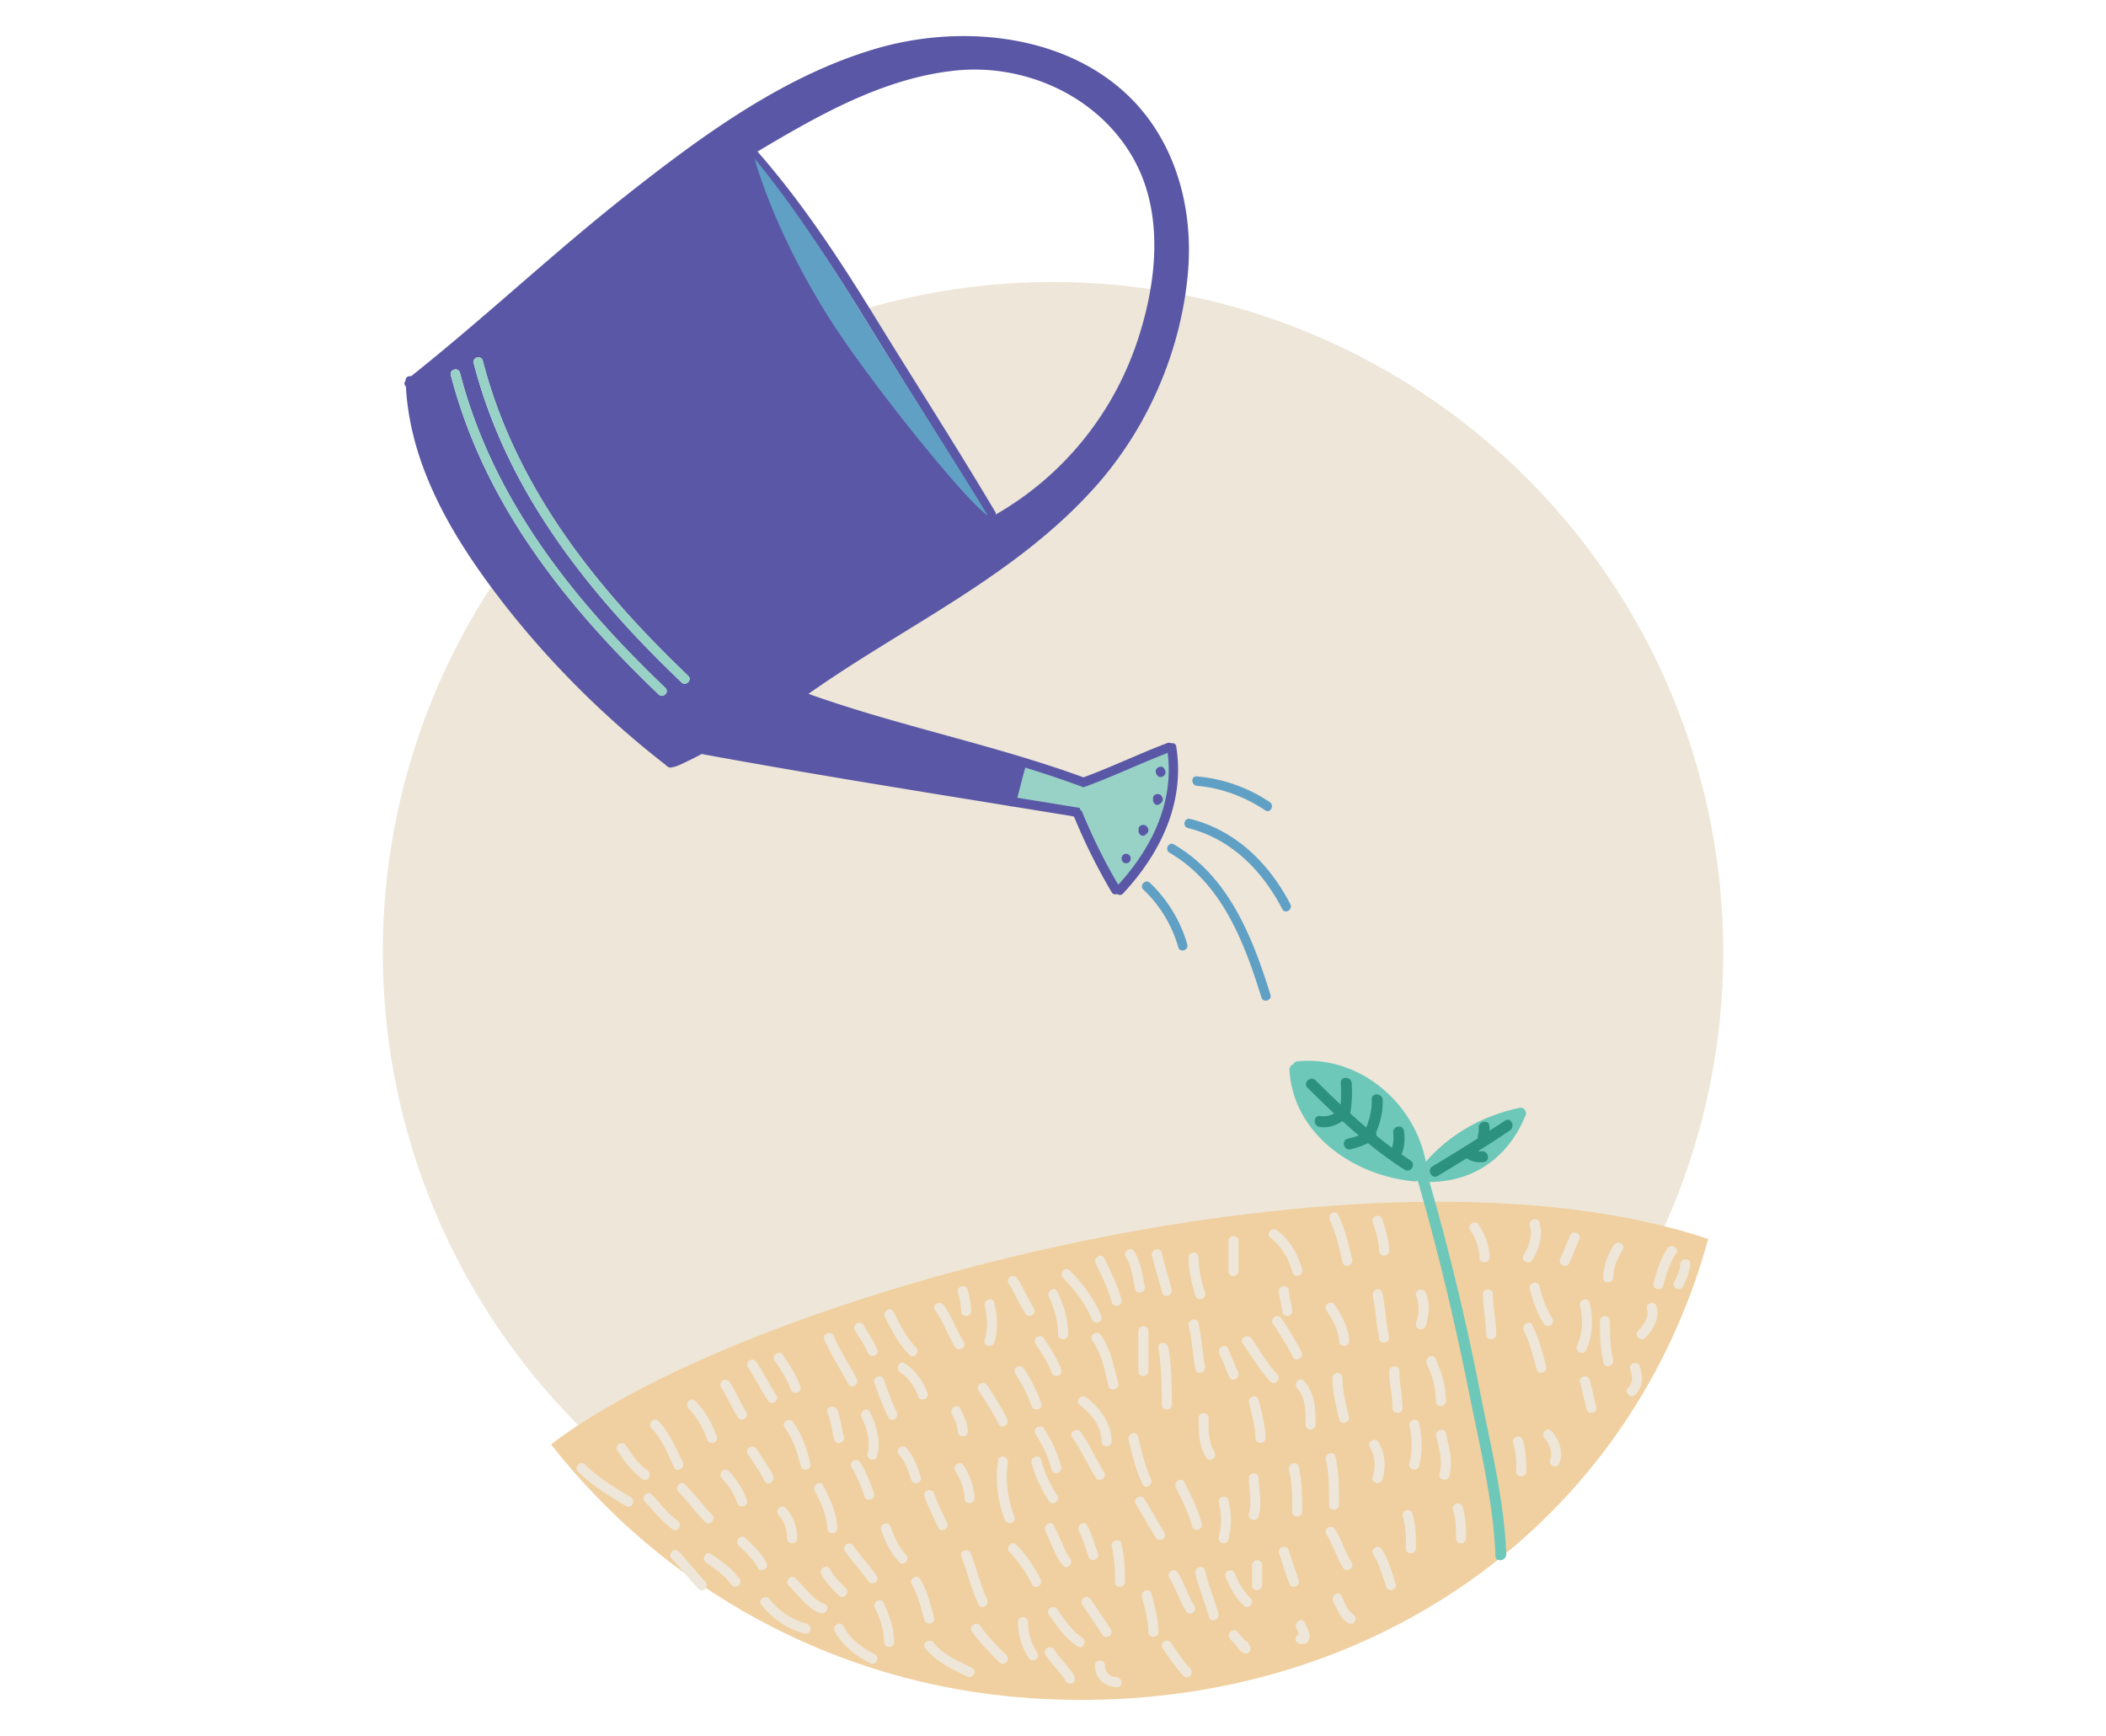 <svg xmlns="http://www.w3.org/2000/svg" width="223.643" height="184.372"><circle fill="#EEE6D8" cx="111.822" cy="101.123" r="71.171"/><path fill="#F0D0A0" d="M181.402 131.585c-8.749 31.732-38.021 51.124-72.128 48.759-20.789-1.442-38.852-11.737-50.757-26.947 21.623-16.49 87.459-33.715 122.885-21.812z"/><path fill="#6DC8BA" d="M161.949 117.917c-.102-.188-.301-.312-.578-.257-3.887.814-7.368 2.753-9.957 5.721-1.2-6.276-7.074-11.317-13.645-10.661a.482.482 0 0 0-.424.304c-.233.088-.433.296-.414.612.404 6.848 6.861 11.252 13.265 11.831a.526.526 0 0 0 .341-.082.681.681 0 0 0 .082.228c2.144 7.438 3.92 14.967 5.436 22.558 1.103 5.525 2.544 11.409 2.749 17.064.026.75 1.175.549 1.147-.19-.204-5.661-1.662-11.528-2.749-17.062a266.644 266.644 0 0 0-5.402-22.453c4.744-.025 8.401-2.634 10.213-7.094a.51.51 0 0 0-.064-.519z"/><path fill="#2C917E" d="M149.781 123.244c-.328-.208-.643-.438-.962-.656.017-.032.041-.055.055-.09.291-.759.335-1.607.213-2.404-.114-.743-1.253-.496-1.138.243a3.59 3.59 0 0 1-.126 1.561c-.556-.408-1.1-.828-1.636-1.259a.663.663 0 0 0-.072-.316c.46-1.111.763-2.294.717-3.506-.029-.743-1.191-.806-1.164-.052.039 1.036-.205 2.022-.578 2.979a62.31 62.31 0 0 1-1.711-1.503c.206-1.055.21-2.104.164-3.18-.031-.745-1.193-.805-1.16-.053.03.768.055 1.539-.027 2.302a114.484 114.484 0 0 1-2.644-2.573c-.528-.531-1.392.252-.862.784.927.929 1.87 1.843 2.826 2.739a2.302 2.302 0 0 1-1.479.267c-.743-.112-.79 1.052-.053 1.163.876.13 1.693-.145 2.416-.623a71.183 71.183 0 0 0 1.729 1.521 6.812 6.812 0 0 1-1.132.332c-.738.147-.492 1.285.242 1.138.662-.133 1.28-.371 1.882-.649 1.24 1.006 2.521 1.962 3.878 2.821.633.401 1.257-.583.622-.986zm10.04-4.227c-.543.371-1.101.715-1.647 1.073.006-.167.014-.333-.005-.507-.085-.748-1.222-.496-1.14.243.029.254-.023.513-.084.761-.03.11-.02.208.006.301-1.591 1.01-3.193 2-4.811 2.967-.645.382-.119 1.422.524 1.039 1.044-.623 2.08-1.257 3.112-1.893.038.042.074.084.134.117.505.292 1.08.37 1.655.293.745-.102.496-1.238-.243-1.139-.119.016-.246.01-.37-.006a107.14 107.14 0 0 0 3.395-2.21c.611-.418.091-1.459-.526-1.039z"/><path fill="#EEE6D8" d="M66.979 159.006c-1.716-1.03-3.421-2.069-4.862-3.472-.494-.48-1.216.303-.723.783 1.505 1.463 3.292 2.554 5.083 3.629.591.356 1.087-.588.502-.94zm1.775-2.84c-.978-.679-1.639-1.685-2.289-2.658-.38-.57-1.28 0-.896.574.762 1.143 1.543 2.231 2.685 3.024.563.393 1.057-.554.5-.94zm3.75-.883c-.75-1.518-1.391-3.12-2.574-4.365-.474-.499-1.193.286-.722.783 1.107 1.165 1.696 2.737 2.398 4.158.303.613 1.2.034.898-.576zm3.61-2.716c-.485-1.409-1.24-2.707-2.277-3.781-.479-.496-1.199.29-.723.782.908.941 1.561 2.09 1.984 3.323.224.648 1.24.327 1.016-.324zm3.136-2.611c-.662-1.025-1.111-2.169-1.775-3.196-.372-.577-1.271-.004-.896.575.662 1.024 1.111 2.168 1.775 3.195.372.576 1.271.005.896-.574zm3.197-1.776c-.755-1.156-1.373-2.396-2.131-3.552-.375-.573-1.275-.001-.896.575.756 1.156 1.374 2.395 2.13 3.552.375.574 1.275.001.897-.575zm2.546-.941c-.427-1.202-1.131-2.264-1.834-3.32-.381-.571-1.281 0-.898.574.651.977 1.322 1.958 1.717 3.07.228.646 1.245.326 1.015-.324zm-13.042 14.254c-1.063-.739-1.83-1.847-2.73-2.763-.483-.491-1.205.295-.724.782.977.993 1.801 2.119 2.952 2.921.565.393 1.058-.554.502-.94zm3.662-.633c-1-1.018-1.841-2.177-2.842-3.196-.482-.491-1.203.293-.723.783 1.001 1.018 1.841 2.177 2.841 3.195.484.492 1.204-.291.724-.782zm3.696-1.545a8.386 8.386 0 0 0-1.921-3.07c-.479-.494-1.199.291-.723.782a7.195 7.195 0 0 1 1.63 2.611c.227.646 1.244.325 1.014-.323zm2.784-2.611c-.51-.993-1.159-1.915-1.777-2.842-.38-.57-1.279 0-.896.575.617.927 1.265 1.85 1.775 2.841.313.611 1.21.033.898-.574zm3.966-1.295c-.396-1.575-.877-3.056-1.835-4.388-.399-.553-1.301.016-.899.575.908 1.26 1.345 2.647 1.719 4.135.165.667 1.181.342 1.015-.322zm3.551-2.842c-.29-.929-.307-1.954-.711-2.842-.279-.616-1.299-.302-1.016.323.404.89.422 1.913.71 2.843.205.654 1.222.333 1.017-.324zm1.36-6.164c-.778-1.517-1.769-2.909-2.426-4.492-.263-.627-1.28-.312-1.016.325.694 1.668 1.722 3.14 2.545 4.742.314.611 1.21.034.897-.575zm6.306-3.298c-1.052-1.093-1.726-2.46-2.396-3.803-.309-.613-1.205-.035-.899.574.717 1.433 1.451 2.847 2.573 4.011.478.494 1.197-.291.722-.782zm5.06-.607c-.803-1.258-1.25-2.688-2.131-3.907-.4-.552-1.303.017-.898.575.883 1.218 1.328 2.648 2.131 3.907.369.578 1.268.005.898-.575zm3.255-4.136c-.156-.668-1.171-.341-1.016.323.28 1.201.352 2.432-.012 3.624-.2.659.84.895 1.038.242.419-1.373.312-2.809-.01-4.189zm-7.102 9.589a6.3 6.3 0 0 0-2.389-3.15c-.564-.392-1.058.554-.501.94.89.619 1.519 1.518 1.874 2.533.226.646 1.243.327 1.016-.323zm-3.257 2.005c-.544-1.108-.97-2.255-1.36-3.426-.217-.65-1.233-.33-1.016.323.42 1.26.892 2.484 1.479 3.677.302.615 1.199.037.897-.574zm-2.841 0c-.297-.616-1.191-.038-.896.574.59 1.229.931 2.496.638 3.854-.145.672.895.915 1.039.243.356-1.657-.058-3.175-.781-4.671zm.415 8.65c-.387-1.162-.812-2.289-1.479-3.323-.372-.576-1.271-.004-.897.575.618.956 1.004 1.995 1.361 3.07.215.651 1.232.33 1.015-.322zm-5.386-.837c-.307-.614-1.203-.036-.898.575.633 1.267 1.286 2.553 1.338 3.996.022.686 1.088.644 1.062-.043-.055-1.637-.784-3.09-1.502-4.528zm-3.995 2.382c-.472-.501-1.192.285-.723.782.637.674.876 1.562.896 2.47.012.688 1.077.645 1.062-.041-.022-1.201-.402-2.33-1.235-3.211zm-2.044 5.786c-.527-.992-1.432-1.805-2.218-2.591-.486-.487-1.208.298-.723.782.726.727 1.556 1.466 2.044 2.384.323.607 1.22.031.897-.575zm-2.84 1.775c-.79-1.136-1.903-1.91-3.039-2.669-.574-.381-1.067.562-.502.941.979.654 1.962 1.321 2.644 2.302.39.562 1.29-.008.897-.574zm-3.639.252c-1.001-1.02-1.84-2.178-2.841-3.196-.482-.492-1.203.293-.722.782.999 1.018 1.839 2.179 2.84 3.196.482.491 1.202-.293.723-.782zm10.77 4.489a7.582 7.582 0 0 1-3.936-2.609c-.418-.537-1.321.032-.896.574 1.156 1.479 2.771 2.583 4.589 3.075.665.178.903-.861.243-1.04zm1.905-2.082c-1.276-.484-2.158-1.821-3.086-2.761-.483-.491-1.204.293-.723.781.995 1.011 1.936 2.4 3.307 2.921.634.241 1.142-.698.502-.941zm2.241-1.697c-.622-.623-1.27-1.242-1.688-2.027-.322-.606-1.218-.03-.896.574.456.86 1.18 1.553 1.861 2.235.486.487 1.207-.297.723-.782zm3.284-1.316c-.764-1.115-1.722-2.081-2.484-3.197-.389-.564-1.289.006-.899.575.765 1.116 1.722 2.08 2.486 3.197.385.564 1.286-.007.897-.575zm3.108-2.235c-.772-.813-1.267-1.919-1.628-2.968-.224-.646-1.24-.326-1.015.326.423 1.229 1.019 2.474 1.921 3.424.474.5 1.194-.285.722-.782zm4.349-3.447c-.499-1.001-.995-2.01-1.36-3.07-.223-.648-1.241-.33-1.016.322.396 1.146.938 2.239 1.479 3.323.307.613 1.203.035.897-.575zm1.777-6.039c-.371-.578-1.269-.006-.898.575.548.857.957 1.902.982 2.93.017.688 1.082.644 1.064-.042-.03-1.211-.501-2.45-1.148-3.463zm-4.558 1.192c-.369-1.105-.753-2.209-1.567-3.07-.472-.501-1.192.285-.723.782.676.717.969 1.696 1.274 2.612.219.649 1.235.329 1.016-.324zm4.203-7.228c-.307-.615-1.201-.036-.896.574.295.593.598 1.191.626 1.864.026.688 1.091.646 1.063-.041-.035-.87-.412-1.633-.793-2.397zm4.971 1.065c-.627-1.235-1.361-2.398-2.131-3.552-.379-.569-1.28.002-.896.575.768 1.151 1.504 2.314 2.131 3.551.309.613 1.205.034.896-.574zm3.611-1.649c-.448-1.294-1.085-2.533-1.834-3.677-.376-.574-1.275-.003-.898.573.7 1.071 1.298 2.215 1.717 3.427.225.647 1.241.327 1.015-.323zm2.131-3.554c-.427-1.202-1.13-2.265-1.834-3.321-.381-.571-1.28 0-.898.574.651.977 1.323 1.957 1.718 3.07.228.647 1.244.328 1.014-.323zm-.415-8.292c-.297-.618-1.192-.039-.896.573.611 1.267.956 2.588.981 3.996.011.688 1.076.645 1.064-.042-.028-1.605-.453-3.088-1.149-4.527zm4.677 2.611c-.771-1.859-1.934-3.42-3.343-4.845-.482-.491-1.203.293-.722.782 1.273 1.292 2.352 2.703 3.05 4.388.261.627 1.278.312 1.015-.325zm2.13-1.776c-.412-1.541-1.125-2.967-1.834-4.388-.307-.614-1.202-.035-.898.575.67 1.341 1.328 2.682 1.717 4.135.178.665 1.194.34 1.015-.322zm2.487-1.421c-.303-1.265-.418-2.551-1.123-3.676-.368-.581-1.266-.007-.899.575.647 1.031.729 2.266 1.007 3.425.159.668 1.174.342 1.015-.324zm2.841.355c-.333-1.309-.733-2.596-1.065-3.904-.171-.667-1.185-.342-1.017.322.332 1.309.734 2.598 1.067 3.906.17.665 1.185.341 1.015-.324zm3.551.357c-.399-1.229-.665-2.473-.686-3.768-.012-.688-1.076-.644-1.064.042.021 1.384.309 2.735.734 4.048.213.653 1.229.333 1.016-.322zm2.488-5.474v3.196c0 .688 1.064.644 1.064-.042v-3.196c0-.688-1.064-.644-1.064.042zm-20.659 7.121c-.664-1.024-1.111-2.168-1.777-3.195-.372-.576-1.271-.003-.896.574.664 1.027 1.11 2.169 1.774 3.197.374.576 1.272.004.899-.576zm-7.044-2.004c-.166-.666-1.182-.341-1.016.324.161.648.315 1.319.332 1.989.014.688 1.078.644 1.062-.042-.016-.761-.195-1.534-.378-2.271zm35.514-2.131c-.434-1.646-1.281-3.08-2.632-4.135-.538-.419-1.267.358-.723.782 1.22.954 1.948 2.19 2.339 3.676.176.664 1.192.34 1.016-.323zm5.328-1.064c-.399-1.618-.758-3.23-1.48-4.742-.296-.619-1.19-.04-.896.573.677 1.418.986 2.974 1.361 4.491.166.667 1.179.342 1.015-.322zm3.196-4.262c-.216-.652-1.232-.332-1.015.322.332 1 .66 1.993.687 3.055.015.689 1.08.644 1.062-.042-.026-1.155-.373-2.249-.734-3.335zm10.24.584c-.373-.577-1.271-.004-.896.575.581.9.959 1.848.982 2.929.013.688 1.076.645 1.062-.042-.025-1.262-.469-2.408-1.148-3.462zm6.451-.228c-.19-.661-1.206-.338-1.016.321.316 1.092-.085 2.216-.671 3.139-.37.583.575 1.078.941.502.742-1.17 1.14-2.601.746-3.962zm3.284 1.329c-.394.813-.669 1.676-1.065 2.486-.3.618.64 1.121.94.501.395-.812.673-1.672 1.065-2.484.3-.619-.64-1.121-.94-.503zm4.617 1.066c-.684 1.059-1.101 2.203-1.126 3.468-.015.688 1.05.643 1.062-.042.023-1.077.427-2.031 1.004-2.924.375-.579-.57-1.073-.94-.502zm5.683.355c-.733 1.131-1.141 2.386-1.469 3.682-.169.668.869.906 1.038.243.309-1.215.687-2.365 1.371-3.422.375-.58-.569-1.073-.94-.503zm1.359 1.694c-.027.667-.355 1.273-.649 1.86-.306.615.634 1.116.941.5.384-.771.735-1.529.771-2.402.028-.688-1.036-.64-1.063.042zm-2.512 4.432c-.183-.662-1.197-.336-1.016.324.251.906-.35 1.703-.948 2.32-.479.493.303 1.214.782.721.885-.912 1.539-2.068 1.182-3.365zm-4.617 5.684c-.314-1.357-.331-2.736-.332-4.122 0-.687-1.064-.643-1.062.041 0 1.487.042 2.95.379 4.403.155.669 1.17.343 1.015-.322zm-1.776 4.971c-.298-.932-.411-1.907-.71-2.84-.21-.654-1.225-.333-1.016.323.299.934.414 1.909.711 2.841.208.654 1.225.332 1.015-.324zm4.616-4.262c-.209-.652-1.226-.331-1.015.324.239.744.333 1.361-.239 1.965-.473.496.311 1.22.784.721.837-.884.828-1.904.47-3.01zm-9.943 0c-.379-1.51-.8-2.979-1.479-4.387-.297-.616-1.192-.038-.896.575.635 1.317 1.007 2.723 1.36 4.136.167.667 1.181.341 1.015-.324zm-5.658-7.671c-.012-.688-1.076-.644-1.062.042.024 1.43.328 2.834.354 4.262.012.688 1.078.645 1.065-.042-.028-1.43-.33-2.833-.357-4.262zm6.31 2.575c-.684-1.057-1.055-2.215-1.363-3.427-.17-.665-1.184-.34-1.016.324.332 1.3.748 2.546 1.481 3.677.373.575 1.271.003.898-.574zm3.965-1.65c-.154-.668-1.17-.341-1.016.323.325 1.406.296 2.88-.316 4.205-.289.623.65 1.125.939.502.74-1.6.785-3.331.393-5.03zm-4.053 13.621c-.47-.504-1.188.282-.723.782.469.503.897 1.516.601 2.199-.271.627.667 1.13.94.501.505-1.161.008-2.596-.818-3.482zm-3.048.939c-.203-.657-1.219-.334-1.016.322.309 1 .328 2.02.328 3.056.002.688 1.066.643 1.066-.041-.001-1.132-.042-2.247-.378-3.337zm-10.301-15.625c-.276-.619-1.296-.305-1.016.322.402.899.271 1.999-.011 2.913-.203.658.837.895 1.038.243.332-1.073.461-2.424-.011-3.478zm-3.907 4.615c-.351-1.519-.359-3.094-.71-4.614-.153-.67-1.168-.345-1.015.322.351 1.521.358 3.095.71 4.617.153.668 1.168.342 1.015-.325zm-5.74-3.322c-.376-.573-1.276-.002-.899.575.638.975 1.292 2.091 1.339 3.285.024.687 1.089.646 1.062-.042-.053-1.382-.762-2.684-1.502-3.818zm-3.552 4.973c-.626-1.236-1.363-2.398-2.131-3.551-.38-.571-1.279 0-.896.574.767 1.151 1.503 2.316 2.131 3.552.309.611 1.205.034.896-.575zm-6.749 2.13c-.393-.811-.669-1.672-1.066-2.487-.299-.615-1.194-.035-.896.575.394.811.671 1.675 1.065 2.487.299.617 1.195.038.897-.575zm5.411-8.612c-.027-.687-1.091-.644-1.062.042.027.728.326 1.407.355 2.131.027.687 1.091.646 1.062-.042-.028-.728-.326-1.407-.355-2.131zm-12.786 6.038c-.105-.668-1.17-.635-1.063.042.314 2.006.354 4.012.356 6.038 0 .688 1.064.643 1.063-.042 0-2.026-.04-4.032-.356-6.038zm3.172-2.626c-.157-.669-1.171-.341-1.016.322.355 1.518.42 3.087.711 4.617.129.673 1.143.344 1.016-.324-.29-1.531-.354-3.096-.711-4.615zm-8.523 6.392c-.43-1.766-.768-3.583-1.834-5.098-.394-.559-1.295.01-.896.573 1.01 1.437 1.309 3.175 1.715 4.847.161.669 1.177.342 1.015-.322zm2.156-5.501v4.262c0 .689 1.064.643 1.064-.041v-4.263c.001-.687-1.064-.642-1.064.042zm-5.499 7.046c-.54-.415-1.268.363-.722.782 1.275.984 2.268 2.22 2.317 3.893.019.687 1.084.644 1.062-.042-.054-1.94-1.16-3.478-2.657-4.633zm-2.694 7.332c-.381-1.436-1.021-2.787-1.834-4.031-.375-.574-1.275-.004-.898.574.766 1.172 1.357 2.428 1.718 3.782.176.664 1.191.339 1.014-.325zm-4.972 5.328c-.708-1.86-.982-3.776-.699-5.754.095-.676-.941-.922-1.038-.243-.311 2.168-.056 4.275.721 6.321.244.638 1.261.32 1.016-.324zm5.891 4.387c-.373-.42-.61-1.132-.853-1.648-.278-.597-.543-1.204-.834-1.798-.304-.615-1.199-.037-.899.574.579 1.175.982 2.665 1.864 3.655.456.514 1.176-.274.722-.783zm-1.334-6.642c-.764-1.172-1.356-2.427-1.716-3.782-.175-.665-1.191-.34-1.016.322.382 1.438 1.023 2.788 1.835 4.033.375.575 1.275.004.897-.573zm4.973-2.487c-.895-1.385-1.511-2.922-2.486-4.261-.402-.553-1.303.016-.896.575.975 1.338 1.59 2.874 2.484 4.261.372.576 1.271.005.898-.575zm4.972.711c-.678-1.418-.987-2.975-1.362-4.491-.165-.667-1.18-.341-1.016.324.4 1.617.758 3.231 1.481 4.741.296.618 1.191.038.897-.574zm6.749-2.841c-.671-1.09-.627-2.405-.629-3.64 0-.689-1.064-.644-1.063.041 0 1.44.017 2.908.793 4.173.359.584 1.257.013.899-.574zm4.674-5.557c-.17-.666-1.185-.342-1.016.323.318 1.25.666 2.467.687 3.766.012.688 1.075.645 1.065-.041-.023-1.394-.395-2.708-.736-4.048zm4.827-2.005c-.466-.507-1.186.281-.725.782.95 1.034.896 2.579.896 3.893.001.687 1.064.642 1.064-.043-.002-1.65-.064-3.355-1.235-4.632zm-2.842-.712c-1.089-1.128-1.827-2.543-2.754-3.802-.403-.549-1.306.018-.896.574.981 1.333 1.771 2.812 2.928 4.011.477.495 1.197-.289.722-.783zm7.605 4.493c-.34-1.36-.659-2.712-.686-4.121-.014-.688-1.078-.645-1.064.041.027 1.501.373 2.953.734 4.403.166.666 1.181.341 1.016-.323zm5.351-4.832c-.015-.688-1.078-.645-1.064.041.027 1.311.334 2.596.356 3.907.01.688 1.074.644 1.063-.042-.021-1.312-.327-2.596-.355-3.906zm3.825-1.332c-.298-.617-1.194-.039-.899.575.612 1.266.957 2.587.981 3.995.014.688 1.078.644 1.066-.041-.029-1.607-.455-3.088-1.148-4.529zm1.123 7.94c-.164-.669-1.18-.342-1.016.322.31 1.258.706 2.694.344 3.979-.187.663.853.9 1.039.243.413-1.47-.013-3.105-.367-4.544zm-2.842-1.066c-.155-.668-1.169-.342-1.016.322a8.628 8.628 0 0 1-.012 3.979c-.154.671.885.911 1.04.245a9.917 9.917 0 0 0-.012-4.546zm-4.321 2.005c-.36-.584-1.259-.012-.896.575.594.963.611 2.082.285 3.144-.202.657.837.894 1.037.24.408-1.329.313-2.763-.426-3.959zm-4.557 1.546c-.152-.67-1.167-.342-1.016.324.361 1.579.33 3.221.331 4.831 0 .688 1.064.643 1.062-.042.001-1.714.007-3.434-.377-5.113zm-3.907 1.064c-.153-.666-1.168-.341-1.016.325.339 1.465.331 2.98.332 4.475 0 .689 1.064.644 1.064-.041 0-1.598-.02-3.194-.38-4.759zm-4.239 1.208c-.009-.688-1.075-.644-1.062.042.021 1.239.362 2.549.012 3.764-.189.662.85.9 1.039.243.379-1.318.035-2.709.011-4.049zm-6.059 4.832c-.413-1.542-1.125-2.966-1.835-4.388-.307-.612-1.202-.035-.898.575.671 1.342 1.328 2.683 1.717 4.135.178.664 1.194.339 1.016-.322zm-3.966.94c-.758-1.157-1.374-2.397-2.131-3.553-.376-.573-1.275-.002-.898.575.757 1.155 1.374 2.396 2.131 3.551.376.574 1.275.003.898-.573zm6.807-3.427c-.161-.67-1.174-.342-1.016.322.294 1.24.282 2.387-.012 3.625-.159.669.879.91 1.038.241.338-1.423.327-2.764-.01-4.188zm-11.366 4.617c-.155-.668-1.17-.342-1.016.323.291 1.24.33 2.496.33 3.766.002.688 1.066.643 1.066-.042 0-1.367-.067-2.71-.38-4.047zm-2.486 1.067c-.334-1.004-.662-2.014-1.125-2.968-.299-.617-1.193-.038-.896.574.419.867.703 1.805 1.006 2.715.216.652 1.232.332 1.015-.321zm-6.096 2.713c-.685-1.351-1.51-2.573-2.574-3.655-.482-.491-1.203.293-.723.783 1 1.018 1.756 2.177 2.401 3.446.309.613 1.206.034.896-.574zm-5.683 2.132c-.736-1.547-1.098-3.25-1.715-4.845-.247-.638-1.265-.32-1.016.322.652 1.686 1.055 3.46 1.834 5.097.294.619 1.19.04.897-.574zm-5.622 1.901c-.439-1.363-.708-2.803-1.479-4.032-.364-.581-1.264-.01-.896.574.716 1.146.951 2.512 1.36 3.782.209.652 1.227.331 1.015-.324zm-5.386-1.546c-.3-.616-1.195-.036-.899.575.552 1.137.958 2.366.983 3.64.014.687 1.079.643 1.064-.042-.03-1.47-.513-2.862-1.148-4.173zm-.909 5.499c-1.37-.701-2.62-1.627-3.353-3.013-.321-.606-1.218-.03-.898.575.812 1.533 2.23 2.601 3.749 3.379.612.313 1.113-.627.502-.941zm10.3 1.421c-1.449-.717-3.031-1.354-4.062-2.658-.424-.532-1.326.035-.899.575 1.165 1.471 2.817 2.211 4.46 3.023.614.305 1.117-.636.501-.94zm3.661-1.343c-.976-.975-1.971-1.949-2.753-3.092-.386-.565-1.286.005-.896.575.832 1.217 1.887 2.261 2.928 3.299.484.489 1.205-.296.721-.782zm3.284-.25c-.659-1.02-.964-2.072-.983-3.286-.009-.688-1.073-.645-1.064.041a7.046 7.046 0 0 0 1.149 3.819c.372.576 1.271.005.898-.574zm3.252 1.506c-.502-.613-1.028-1.205-1.475-1.86-.389-.565-1.288.004-.899.573.36.528.772 1.017 1.181 1.507.188.224.374.449.555.677.058.073.319.457.312.391.089.676 1.154.641 1.064-.041-.064-.49-.435-.878-.738-1.247zm4.56-3.992l-2.131-3.196c-.379-.571-1.279 0-.896.574.71 1.066 1.42 2.131 2.132 3.196.38.571 1.279-.002.895-.574zm-3.039.882c-1.095-.764-1.908-1.919-2.644-3.014-.382-.567-1.281.002-.896.575.847 1.257 1.783 2.503 3.04 3.379.563.394 1.056-.552.5-.94zm3.637 4.201c-.765-.024-1.2-.518-1.223-1.265-.021-.687-1.087-.644-1.066.042.042 1.355.993 2.245 2.33 2.287.688.021.641-1.044-.041-1.064zm3.725-8.863c-.169-.667-1.185-.341-1.016.322.317 1.251.664 2.467.686 3.766.01.688 1.075.644 1.064-.042-.024-1.393-.395-2.705-.734-4.046zm7.101 2.131c-.412-1.562-1.081-3.035-1.42-4.618-.144-.671-1.158-.344-1.016.323.339 1.582 1.007 3.056 1.42 4.617.177.666 1.192.34 1.016-.322zm-2.544-.837c-.714-1.122-1.062-2.427-1.777-3.551-.368-.579-1.267-.008-.897.573.714 1.122 1.062 2.428 1.776 3.552.368.579 1.268.008.898-.574zm-.443 6.644c-.794-.816-1.413-1.791-2.043-2.737-.38-.569-1.279.001-.898.575.681 1.021 1.358 2.062 2.219 2.945.481.492 1.201-.292.722-.783zm6.393-7.459a7.182 7.182 0 0 1-1.629-2.609c-.228-.646-1.245-.327-1.016.322a8.4 8.4 0 0 0 1.923 3.07c.479.493 1.201-.292.722-.783zm5.118-1.9a1995.75 1995.75 0 0 0-1.064-3.197c-.219-.652-1.233-.33-1.016.323l1.064 3.195c.217.653 1.232.332 1.016-.321zm-5.387 6.621a.49.49 0 0 0-.317-.22l-.177-.202c-.216-.252-.426-.511-.657-.747-.482-.492-1.202.292-.723.782.275.283.525.595.783.895.239.278.461.624.858.647.308.019.501-.287.512-.553.009-.216-.166-.431-.279-.602zm6.039-2.129c-.301-.616-1.195-.038-.898.574.095.193.174.394.244.597.007.021.012.043.02.063-.374.166-.535.74-.064.943.494.212 1.021.141 1.175-.447.142-.556-.245-1.252-.477-1.73zm-5.598-6.084v2.13c0 .688 1.064.643 1.064-.042v-2.131c.001-.687-1.064-.643-1.064.043zm10.571-.31c-.715-1.122-1.062-2.427-1.775-3.552-.369-.578-1.27-.006-.899.574.716 1.123 1.062 2.429 1.777 3.553.367.578 1.266.007.897-.575zm6.451-5.201c-.201-.657-1.218-.335-1.016.323.338 1.104.33 2.269.33 3.41.001.688 1.065.643 1.065-.042-.001-1.238-.013-2.497-.379-3.691zm5.326-.712c-.203-.655-1.217-.332-1.014.324.31 1 .329 2.019.329 3.055 0 .688 1.065.644 1.065-.041 0-1.133-.041-2.247-.38-3.338zm-7.103 8.169c-.413-1.26-.761-2.546-1.479-3.677-.367-.58-1.266-.007-.897.574.667 1.051.977 2.255 1.361 3.426.214.652 1.229.332 1.015-.323zm-4.518 3.244c-.656-.371-.91-1.309-1.223-1.948-.3-.616-1.195-.038-.896.574.416.856.741 1.819 1.617 2.314.601.339 1.099-.604.502-.94zm-50.528-28.104c-.389-.931-.957-1.751-1.479-2.611-.355-.585-1.254-.012-.896.575.47.774 1.01 1.519 1.36 2.359.262.628 1.28.312 1.015-.323z"/><path fill="#98D2C6" d="M108.034 80.92l-1.056 4.209 7.375 1.167 3.958 8.125.794-.042 4.143-6.416 1.397-5.988-.292-2.512-9.083 3.624z"/><path fill="none" d="M115.333 83.517a.546.546 0 0 1-.168.026c-.01.031-.027.059-.039.091a118.364 118.364 0 0 0-6.246-2.106c-.307 1.06-.562 2.135-.847 3.197 2.219.361 4.437.719 6.653 1.083-.003.055.002.11.001.165.012.009.017.022.026.032a.5.5 0 0 1 .211.242 59.823 59.823 0 0 0 3.825 7.72c3.511-3.847 5.931-8.693 5.246-13.999-2.913 1.117-5.73 2.472-8.662 3.549zm4.121 8.146c-.615-.189-.347-1.152.271-.962.614.187.348 1.152-.271.962zm2.247-3.053c-.027.023-.057.042-.085.061-.409.294-.791-.167-.701-.562-.084-.53.776-.719.983-.155.012.032.025.064.035.098.081.22-.062.438-.232.558zm1.53-3.277l-.083.062c-.41.294-.793-.17-.7-.564-.08-.53.778-.721.981-.154l.036.097c.081.222-.064.437-.234.559zm-.388-3.056l-.055-.104c-.303-.568.564-1.07.865-.501.018.034.036.07.056.104.301.57-.564 1.07-.866.501z"/><g fill="#5A58A6"><path d="M116.428 51.568c5.451-6.16 8.933-14.2 9.704-22.383.713-7.557-1.585-15.329-7.643-20.187-6.922-5.553-17.065-6.256-25.318-3.873C83.257 7.986 74.492 14.45 66.5 20.749c-7.815 6.163-15.058 13.021-22.849 19.21-.279-.051-.595.094-.584.458l.002.027c-.188.198-.135.446.035.607.424 7.813 4.297 14.842 8.856 21.036 5.274 7.168 11.747 13.746 18.78 19.19.045.089.135.152.256.187.139.081.27.077.379.018.439-.045.878-.281 1.263-.46a38.059 38.059 0 0 0 1.871-.943c10.87 1.996 21.774 3.75 32.682 5.518a.55.55 0 0 0 .296.048c2.155.348 4.311.698 6.465 1.051.033.029.078.047.119.069a61.392 61.392 0 0 0 3.977 7.988c.146.244.392.277.597.196.177.131.417.157.611-.051 3.979-4.266 6.603-9.664 5.654-15.607-.051-.322-.324-.413-.567-.344-.1-.069-.23-.091-.385-.031-2.993 1.132-5.875 2.53-8.877 3.634-.007.003-.009.006-.015.011-9.561-3.492-19.625-5.444-29.207-8.871 10.318-7.287 22.058-12.507 30.569-22.122zM69.948 73.76c-9.968-9.52-18.553-20.341-22.071-33.915-.162-.624.807-.877.969-.251 3.474 13.407 11.967 24.058 21.811 33.46.466.447-.243 1.151-.709.706zm2.423-1.281c-9.969-9.52-18.555-20.342-22.07-33.916-.162-.623.805-.877.967-.252 3.473 13.409 11.967 24.06 21.812 33.462.466.445-.244 1.15-.709.706zm36.509 9.048c2.102.644 4.184 1.346 6.246 2.106.012-.032.028-.06.039-.091a.492.492 0 0 0 .168-.026c2.932-1.077 5.749-2.432 8.664-3.549.685 5.305-1.735 10.152-5.246 13.999a59.76 59.76 0 0 1-3.825-7.72.5.5 0 0 0-.211-.242c-.01-.01-.015-.023-.026-.032.001-.055-.004-.11-.001-.165-2.217-.364-4.435-.722-6.653-1.083.283-1.061.539-2.137.845-3.197zm-3.136-26.886c.01-.093 0-.19-.061-.291-4.119-6.935-8.494-13.726-12.717-20.597-3.783-6.156-7.754-12.218-12.525-17.657 6.471-3.845 13.26-7.744 20.863-8.586 7.538-.834 15.385 2.713 19.105 9.416 3.236 5.835 2.412 13.125.404 19.2-2.592 7.842-7.928 14.418-15.069 18.515zm-7.256-8.981c-2.385-3.148-4.744-6.318-7.027-9.541-3.999-5.646-7.821-11.559-10.549-17.943 4.387 5.248 8.078 11.017 11.657 16.84 3.543 5.763 7.187 11.47 10.69 17.259-1.63-2.172-3.133-4.455-4.771-6.615z"/><path d="M122.843 82.277c.302.569 1.167.069.866-.501-.02-.034-.038-.069-.056-.104-.301-.569-1.168-.067-.865.501l.055.104zm.305 3.118l.083-.062c.17-.123.315-.338.234-.561l-.036-.097c-.203-.567-1.062-.376-.981.154-.093.396.29.86.7.566zm-1.532 3.276c.028-.019.058-.038.085-.061.17-.121.313-.338.232-.558-.01-.033-.023-.066-.035-.098-.207-.564-1.067-.375-.983.155-.09.395.292.856.701.562zm-2.162 2.992c.619.19.886-.774.271-.962-.618-.191-.887.772-.271.962z"/></g><path fill="#98D2C6" d="M48.845 39.594c-.162-.626-1.131-.373-.969.251C51.395 53.419 59.98 64.241 69.948 73.76c.466.444 1.175-.259.708-.706-9.844-9.402-18.337-20.053-21.811-33.46z"/><path fill="#98D2C6" d="M51.267 38.311c-.162-.625-1.129-.371-.967.252 3.516 13.574 12.102 24.396 22.07 33.916.466.444 1.176-.261.708-.706-9.844-9.402-18.338-20.053-21.811-33.462z"/><path fill="#61A0C5" d="M122.106 93.756c-.47-.44-1.15.292-.68.734 1.72 1.615 3.071 3.829 3.694 6.107.17.624 1.128.34.959-.281-.669-2.451-2.123-4.821-3.973-6.56zm2.561-4.074c-.557-.325-1.025.559-.468.883 5.555 3.233 7.944 9.524 9.754 15.366.191.616 1.151.334.961-.281-1.896-6.117-4.445-12.591-10.247-15.968zm12.358 6.345c-2.249-4.33-5.813-7.858-10.645-9.055-.627-.157-.855.816-.229.971 4.586 1.139 7.895 4.513 10.023 8.61.298.574 1.147.043.851-.526zm-9.912-12.569c2.608.223 5.082 1.161 7.253 2.607.536.357 1.001-.528.469-.883a16.42 16.42 0 0 0-7.747-2.725c-.644-.055-.61.945.025 1.001zM104.89 54.745c-3.504-5.789-8.778-13.965-12.321-19.728-3.579-5.823-8.042-12.898-12.429-18.146 1.709 5.917 5.25 13.08 9.25 18.937 4.547 6.656 13.292 17.479 15.5 18.937z"/></svg>